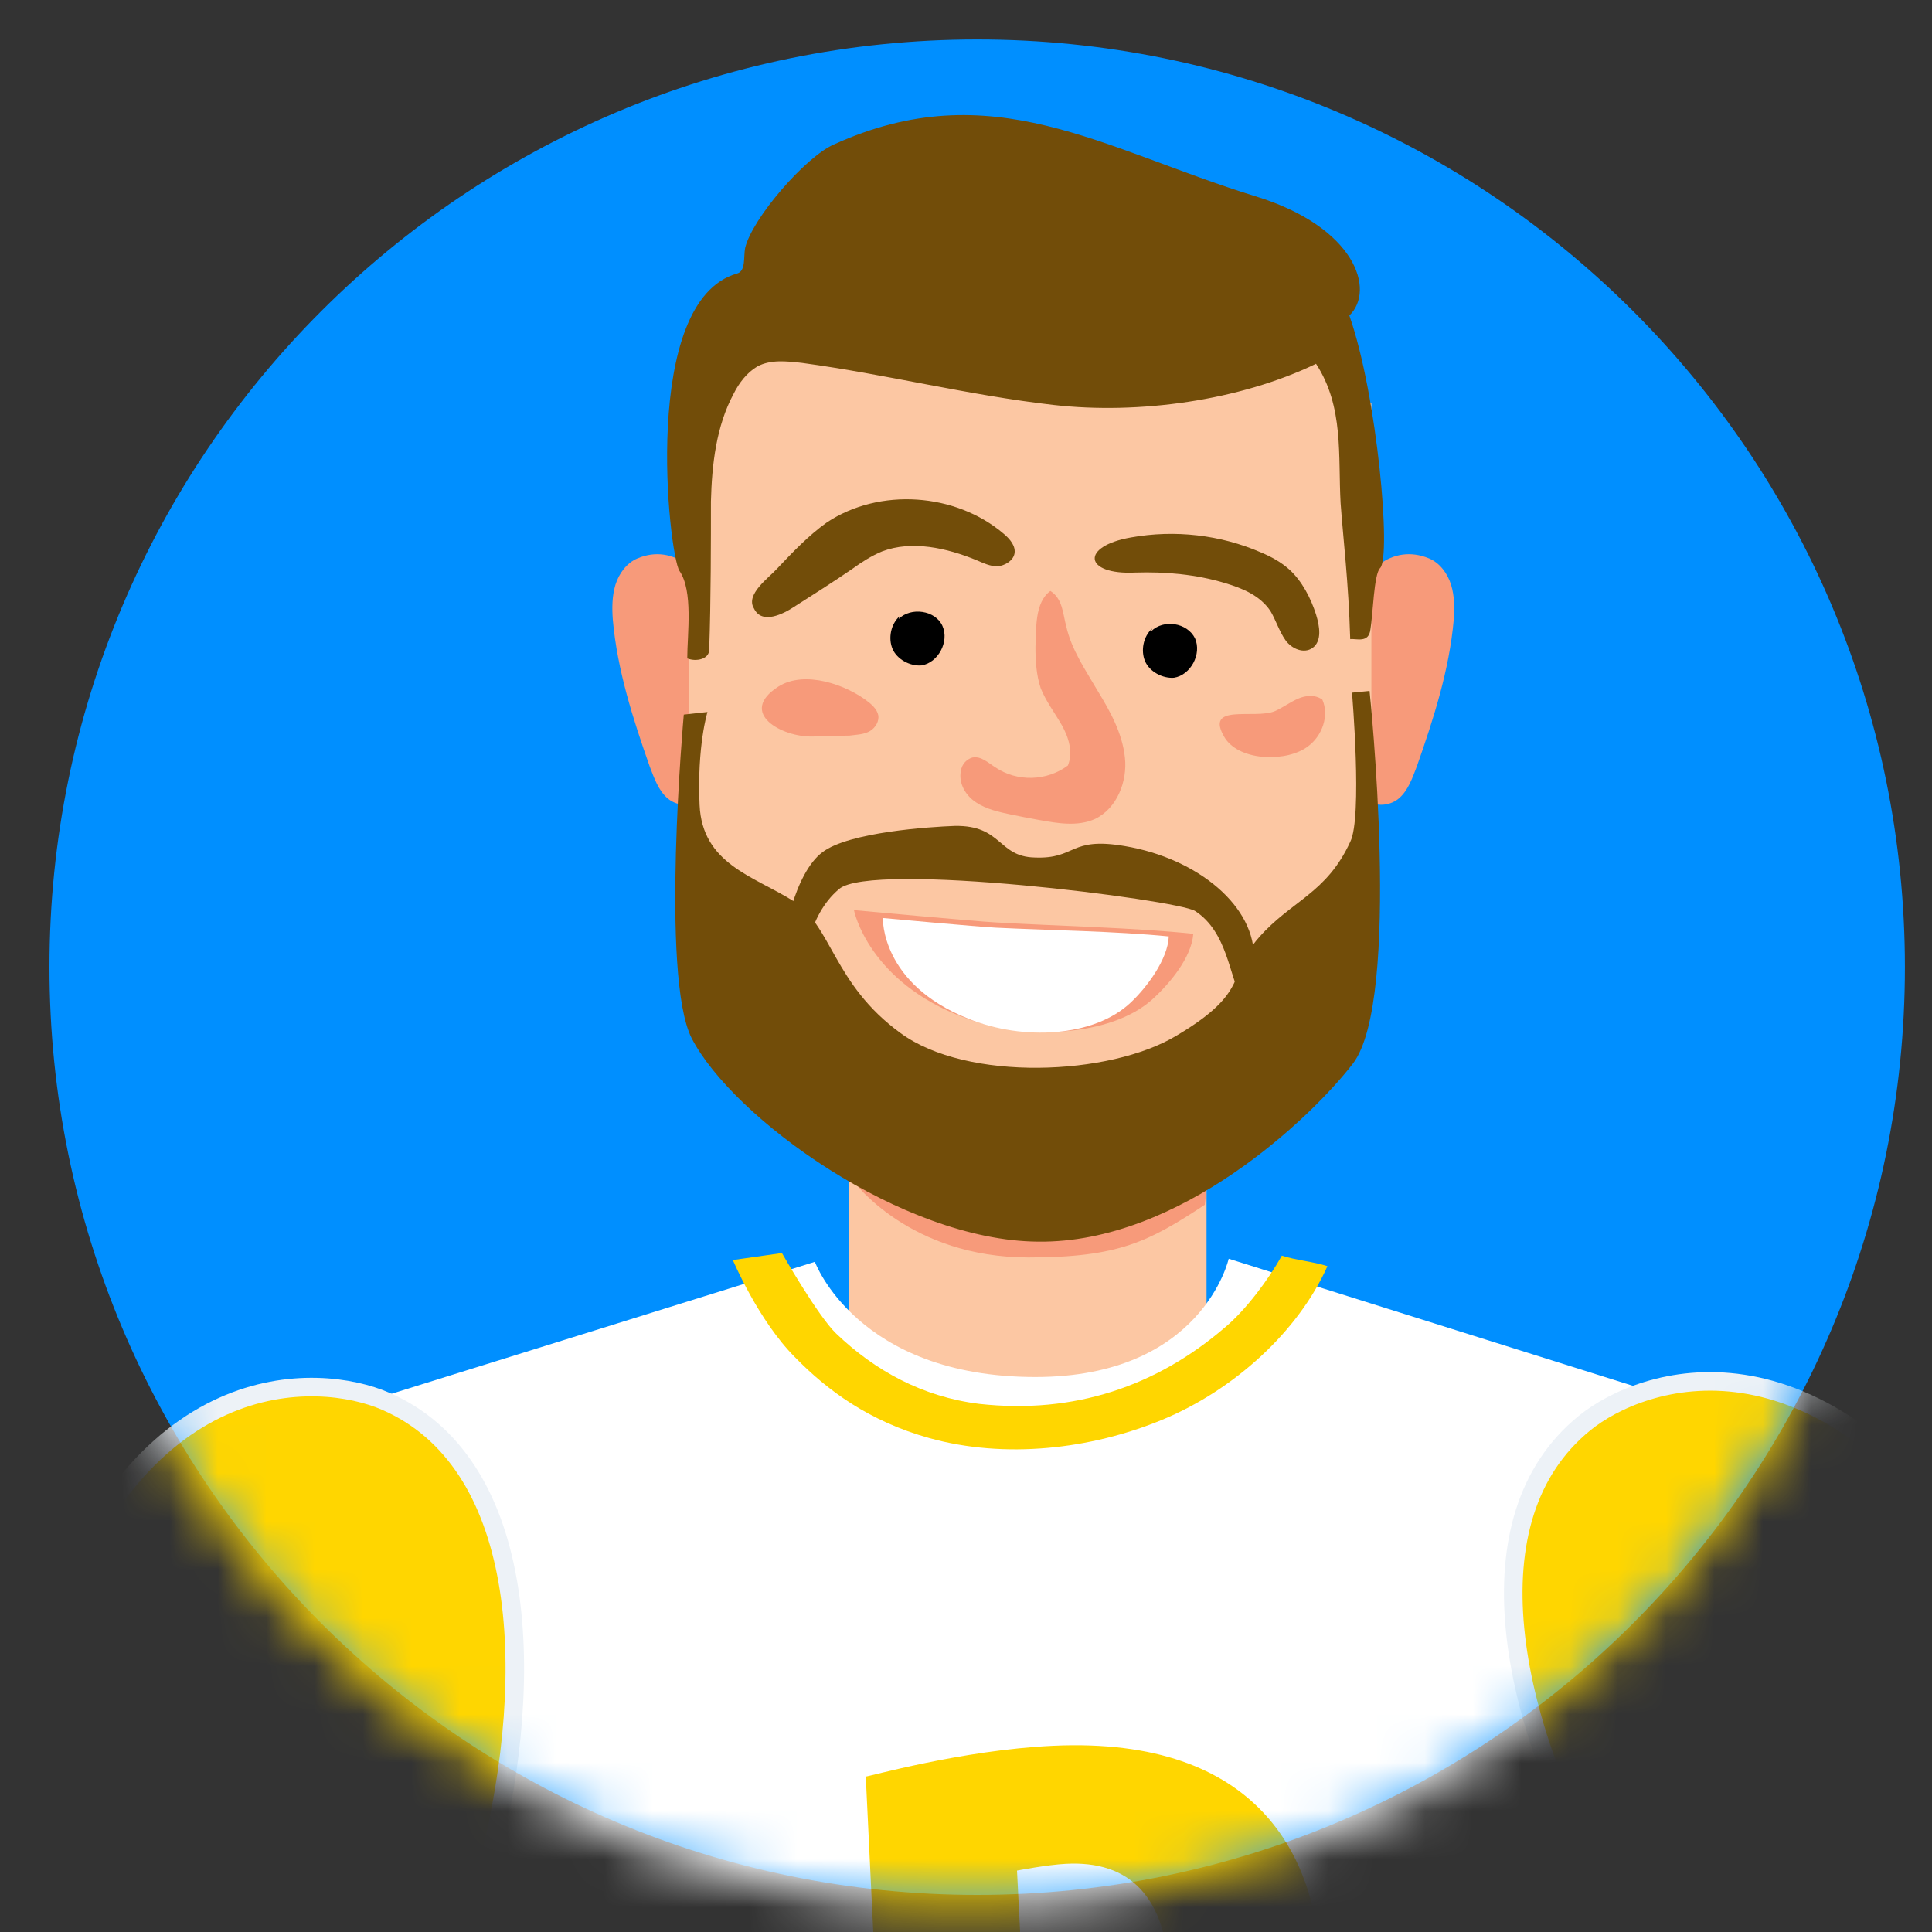 <svg width="40" height="40" viewBox="0 0 40 40" fill="none" xmlns="http://www.w3.org/2000/svg">
<rect x="0" y="0" width="40" height="40" fill="#333333" stroke="none"/>
<g clip-path="url(#clip0_1804_4695)">
<g clip-path="url(#clip1_1804_4695)">
<path d="M20.232 39.232C30.84 39.232 39.439 30.632 39.439 20.024C39.439 9.417 30.84 0.817 20.232 0.817C9.624 0.817 1.024 9.417 1.024 20.024C1.024 30.632 9.624 39.232 20.232 39.232Z" fill="#008FFF"/>
<mask id="mask0_1804_4695" style="mask-type:alpha" maskUnits="userSpaceOnUse" x="0" y="-2" width="40" height="42">
<path fill-rule="evenodd" clip-rule="evenodd" d="M0 20.426L2.835 5.991L22.168 -2L38.15 6.764L38.599 14.516C39.145 16.304 39.439 18.202 39.439 20.168C39.439 21.353 39.333 22.513 39.128 23.639L39.181 24.55H38.94C36.955 33.117 29.276 39.501 20.106 39.501C10.936 39.501 3.257 33.117 1.272 24.55H1.031L0 20.426Z" fill="#C4C4C4"/>
</mask>
<g mask="url(#mask0_1804_4695)">
<path d="M24.98 23.02H17.572V30.246H24.98V23.02Z" fill="#FCC7A3"/>
<path d="M13.196 11.562C12.978 11.653 12.815 11.871 12.742 12.107C12.67 12.343 12.67 12.597 12.688 12.833C12.779 13.868 13.105 14.885 13.45 15.865C13.541 16.101 13.632 16.374 13.832 16.537C14.031 16.701 14.376 16.719 14.522 16.501C14.576 16.41 14.594 16.301 14.613 16.21C14.758 15.012 14.776 13.796 14.703 12.579C14.631 11.871 13.959 11.236 13.196 11.562Z" fill="#F79A7A"/>
<path d="M29.589 11.562C29.807 11.653 29.97 11.871 30.043 12.107C30.116 12.343 30.116 12.597 30.098 12.833C30.007 13.868 29.68 14.885 29.335 15.865C29.244 16.101 29.153 16.374 28.954 16.537C28.754 16.701 28.409 16.719 28.264 16.501C28.209 16.41 28.191 16.301 28.173 16.21C28.028 15.012 28.009 13.796 28.082 12.579C28.137 11.871 28.808 11.236 29.589 11.562Z" fill="#F79A7A"/>
<path d="M28.393 20.805H14.268V7.332L26.541 7.006L28.393 8.349V20.805Z" fill="#FCC7A3"/>
<path d="M16.082 11.78C16.409 11.435 16.735 11.09 17.117 10.818C18.206 10.092 19.786 10.201 20.784 11.054C20.911 11.163 21.038 11.308 21.002 11.472C20.966 11.617 20.802 11.708 20.657 11.726C20.494 11.726 20.349 11.653 20.221 11.599C19.604 11.345 18.878 11.181 18.261 11.417C18.043 11.508 17.843 11.635 17.643 11.78C17.244 12.053 16.844 12.307 16.445 12.561C16.227 12.706 15.773 12.942 15.61 12.597C15.428 12.307 15.918 11.962 16.082 11.78Z" fill="#724D09"/>
<path d="M26.104 11.436C26.322 11.527 26.522 11.636 26.703 11.799C26.957 12.035 27.139 12.38 27.248 12.725C27.321 12.961 27.375 13.27 27.175 13.415C26.994 13.542 26.74 13.433 26.613 13.252C26.485 13.07 26.413 12.834 26.304 12.652C26.086 12.326 25.723 12.18 25.36 12.071C24.761 11.89 24.125 11.835 23.508 11.854C22.437 11.908 22.364 11.309 23.417 11.127C24.325 10.964 25.269 11.073 26.104 11.436Z" fill="#724D09"/>
<path d="M18.623 12.761C18.442 12.924 18.387 13.215 18.478 13.432C18.569 13.65 18.841 13.796 19.077 13.777C19.422 13.723 19.658 13.287 19.513 12.96C19.368 12.634 18.859 12.561 18.605 12.815" fill="black"/>
<path d="M21.438 13.397C21.438 13.687 21.456 13.978 21.547 14.25C21.656 14.522 21.838 14.758 21.983 15.013C22.128 15.267 22.219 15.575 22.11 15.848C21.674 16.175 21.057 16.193 20.603 15.884C20.458 15.793 20.313 15.648 20.131 15.684C20.004 15.721 19.913 15.83 19.895 15.957C19.841 16.211 19.986 16.465 20.204 16.61C20.422 16.756 20.676 16.81 20.93 16.864C21.111 16.901 21.293 16.937 21.493 16.973C21.892 17.046 22.31 17.119 22.673 16.955C23.127 16.737 23.345 16.174 23.29 15.684C23.236 15.176 22.982 14.722 22.727 14.305C22.473 13.869 22.183 13.451 22.074 12.961C22.001 12.688 22.001 12.398 21.747 12.235C21.42 12.471 21.456 13.015 21.438 13.397Z" fill="#F79A7A"/>
<path d="M14.229 13.632C14.411 13.705 14.683 13.65 14.683 13.451C14.719 12.434 14.719 11.181 14.719 10.382C14.738 9.62 14.828 8.821 15.191 8.149C15.3 7.931 15.464 7.713 15.682 7.586C15.954 7.441 16.281 7.477 16.608 7.514C18.351 7.75 20.057 8.185 21.818 8.385C23.58 8.585 25.668 8.294 27.247 7.532C27.828 8.421 27.701 9.438 27.756 10.419C27.81 11.163 27.919 12.035 27.955 13.233C28.082 13.215 28.337 13.324 28.373 13.033C28.427 12.706 28.445 11.889 28.573 11.762C28.809 11.544 28.518 8.185 27.937 6.533C28.482 6.007 28.064 4.699 25.994 4.064C22.817 3.084 20.529 1.504 17.261 2.993C16.68 3.247 15.573 4.518 15.427 5.135C15.391 5.317 15.445 5.607 15.264 5.662C13.249 6.225 13.848 11.472 14.066 11.817C14.356 12.234 14.229 13.124 14.229 13.632Z" fill="#724D09"/>
<path d="M17.987 14.54C18.078 14.613 18.187 14.722 18.187 14.849C18.187 14.976 18.096 15.103 17.969 15.158C17.842 15.212 17.715 15.212 17.588 15.23C17.334 15.23 17.079 15.249 16.825 15.249C16.19 15.267 15.264 14.758 16.117 14.214C16.662 13.869 17.533 14.177 17.987 14.54Z" fill="#F79A7A"/>
<path d="M27.087 15.448C27.378 15.23 27.523 14.812 27.378 14.486C27.233 14.377 27.033 14.395 26.87 14.467C26.706 14.54 26.561 14.649 26.398 14.722C25.98 14.903 24.909 14.54 25.363 15.284C25.689 15.775 26.67 15.775 27.087 15.448Z" fill="#F79A7A"/>
<path d="M25.439 26.061C25.439 26.061 24.893 28.51 21.437 28.51C17.744 28.51 16.871 26.125 16.871 26.125L6.375 29.396L6.804 63.141C6.804 63.141 14.703 63.141 22.319 63.141C30.695 63.141 36.653 63.495 36.653 63.495L35.845 29.333L25.439 26.061Z" fill="white"/>
<path d="M20.275 29.066C22.236 29.283 23.942 28.702 25.358 27.486C25.794 27.123 26.266 26.487 26.539 25.997C26.811 26.088 27.21 26.124 27.483 26.215C26.884 27.559 25.558 28.775 24.069 29.392C22.581 30.01 20.801 30.209 19.24 29.774C18.005 29.429 17.134 28.793 16.462 28.103C15.699 27.341 15.173 26.088 15.173 26.088L16.189 25.943C16.189 25.943 16.934 27.25 17.315 27.613C18.114 28.376 19.095 28.92 20.275 29.066Z" fill="#FFD600"/>
<path d="M21.796 36.145C26.103 35.942 27.228 38.517 27.328 40.569C27.416 42.457 27.151 45.781 22.296 46.015L21.416 46.056L21.491 47.594L24.879 47.421L24.991 49.822L21.604 49.995L21.704 52.047L18.662 52.19L18.562 50.139L17.518 50.192L17.406 47.791L18.45 47.738L18.374 46.199L17.331 46.253L17.219 43.852L18.262 43.798L17.925 36.781C17.928 36.799 19.908 36.232 21.796 36.145ZM21.304 43.655L22.02 43.628C23.815 43.54 24.303 42.521 24.214 40.911C24.14 39.28 23.4 38.516 22.065 38.589C21.68 38.608 21.056 38.729 21.056 38.729L21.304 43.655Z" fill="#FFD600"/>
<path d="M40.981 41.678C43.367 40.143 45.025 38.468 44.684 37.937C44.342 37.406 42.13 38.219 39.743 39.754C37.356 41.289 35.699 42.964 36.04 43.496C36.382 44.027 38.594 43.213 40.981 41.678Z" fill="#F79A7A"/>
<path d="M35.419 40.158C36.2 42.065 37.307 43.844 38.415 45.587C39.377 47.112 40.339 48.656 41.301 50.181C41.81 50.98 42.318 51.797 43.044 52.414C43.771 53.031 44.751 53.413 45.659 53.195C46.058 53.104 46.44 52.886 46.676 52.559C47.021 52.087 47.021 51.452 46.984 50.871C46.639 44.716 43.843 38.924 40.139 34.004C39.086 32.587 36.363 30.118 34.874 32.442C33.549 34.53 34.584 38.107 35.419 40.158Z" fill="#FBC4A6"/>
<path d="M36.055 43.536L44.661 38.071C44.68 38.053 44.698 38.016 44.68 37.998C44.68 37.998 42.011 33.931 41.103 32.551C37.617 27.232 33.986 28.503 32.805 29.465C30.391 31.426 31.208 35.583 33.332 39.306L35.965 43.536C36.001 43.554 36.037 43.554 36.055 43.536Z" fill="#FFD600" stroke="#EDF2F7" stroke-width="0.384" stroke-miterlimit="10"/>
<path d="M44.082 36.891L44.463 37.399L35.585 43.136L35.221 42.447L44.082 36.891Z" fill="white"/>
<path d="M23.851 13.015C23.67 13.179 23.615 13.469 23.706 13.687C23.797 13.905 24.069 14.05 24.305 14.032C24.65 13.978 24.886 13.542 24.741 13.215C24.578 12.888 24.087 12.816 23.833 13.07" fill="black"/>
<path d="M21.294 26.034C23.165 26.034 23.782 25.707 24.944 24.944C24.98 24.672 24.998 24.381 25.035 24.109C23.528 23.964 22.003 23.819 20.496 23.673C19.987 23.619 19.479 23.582 18.971 23.709C18.68 23.782 18.408 23.927 18.117 23.946C17.99 23.964 17.863 23.946 17.754 23.982C17.681 24 17.591 24.055 17.554 24.127C17.482 24.254 17.518 24.236 17.591 24.345C17.681 24.508 18.861 26.034 21.294 26.034Z" fill="#F79A7A"/>
<path d="M18.588 22.075C19.859 22.838 21.402 22.928 22.873 22.783C25.669 22.511 25.814 18.916 25.814 18.916C25.814 18.916 21.529 18.553 21.148 18.571C19.532 18.589 18.261 18.389 16.663 18.262C16.627 18.535 16.7 20.931 18.588 22.075Z" fill="#FCC7A3"/>
<path d="M19.986 21.076C21.22 21.549 23 21.458 23.853 20.695C24.216 20.368 24.67 19.824 24.706 19.334C23.508 19.206 21.837 19.17 20.621 19.098C20.222 19.079 17.68 18.843 17.68 18.843C17.68 18.843 17.97 20.332 19.986 21.076Z" fill="#F79A7A"/>
<path d="M20.058 21.095C21.184 21.549 22.655 21.476 23.417 20.75C23.744 20.441 24.18 19.86 24.198 19.388C23.109 19.279 21.711 19.261 20.621 19.207C20.258 19.189 18.279 19.007 18.279 19.007C18.279 19.007 18.225 20.369 20.058 21.095Z" fill="white"/>
<path d="M8.094 40.195C7.603 42.21 6.786 44.116 5.969 46.023C5.261 47.675 4.535 49.345 3.827 50.998C3.446 51.869 3.064 52.759 2.447 53.467C1.83 54.175 0.922 54.702 -0.022 54.647C-0.44 54.611 -0.839 54.465 -1.13 54.175C-1.529 53.758 -1.638 53.14 -1.693 52.559C-2.292 46.44 -0.404 40.267 2.501 34.839C3.337 33.277 5.642 30.427 7.476 32.496C9.092 34.348 8.62 38.034 8.094 40.195Z" fill="#FBC4A6"/>
<path d="M8.637 43.463L-1.131 40.504C-1.167 40.504 -1.167 40.467 -1.167 40.431C-1.167 40.431 0.321 35.801 0.83 34.221C2.754 28.157 6.604 28.411 7.983 29.011C10.834 30.245 11.161 34.476 10.108 38.633L8.691 43.408C8.691 43.445 8.655 43.463 8.637 43.463Z" fill="#FFD600" stroke="#EDF2F7" stroke-width="0.384" stroke-miterlimit="10"/>
<path d="M-0.876 39.215L-1.112 39.814L8.982 42.937L9.146 42.174L-0.876 39.215Z" fill="white"/>
<path d="M37.035 43.065C37.362 43.01 37.689 42.883 37.998 42.774C38.306 42.647 38.615 42.52 38.905 42.375C39.486 42.084 40.067 41.757 40.612 41.412C41.157 41.067 41.701 40.686 42.21 40.269C42.464 40.069 42.718 39.851 42.954 39.615C43.19 39.379 43.426 39.143 43.608 38.852C43.317 39.016 43.027 39.161 42.736 39.324C42.446 39.47 42.155 39.633 41.883 39.796C41.32 40.123 40.757 40.45 40.213 40.795C39.668 41.14 39.123 41.503 38.597 41.884C38.07 42.266 37.562 42.665 37.035 43.065Z" fill="#F09583"/>
<path d="M27.992 14.341C27.992 14.341 28.21 16.919 27.956 17.428C27.465 18.499 26.739 18.644 26.067 19.407C25.395 20.169 25.922 20.514 24.361 21.44C22.981 22.275 20.021 22.402 18.641 21.386C17.243 20.369 17.225 19.152 16.408 18.644C15.591 18.136 14.538 17.881 14.484 16.665C14.429 15.448 14.647 14.741 14.647 14.741L14.157 14.795C14.157 14.795 13.667 20.206 14.32 21.495C15.174 23.147 18.678 25.689 21.492 25.707C24.433 25.743 27.157 23.129 28.01 22.021C29.027 20.696 28.355 14.305 28.355 14.305L27.992 14.341Z" fill="#724D09"/>
<path d="M23.291 17.518C22.129 17.318 22.292 17.79 21.421 17.754C20.658 17.736 20.749 17.082 19.768 17.1C19.26 17.118 17.571 17.227 17.027 17.645C16.464 18.062 16.155 19.442 16.246 19.933C16.264 20.023 16.337 20.332 16.427 20.314C16.482 20.296 16.518 20.169 16.536 20.132C16.682 19.951 16.7 18.97 17.372 18.407C18.043 17.826 24.362 18.625 24.743 18.861C25.415 19.297 25.451 20.223 25.687 20.604C25.796 20.786 25.851 20.586 26.05 20.532C26.196 20.495 25.96 20.023 25.96 19.878C26.014 18.771 24.798 17.772 23.291 17.518Z" fill="#724D09"/>
</g>
</g>
</g>
<defs>
<clipPath id="clip0_1804_4695">
<rect width="40" height="40" fill="white"/>
</clipPath>
<clipPath id="clip1_1804_4695">
<rect width="39.439" height="42" fill="white" transform="translate(0 -2)"/>
</clipPath>
</defs>
</svg>
